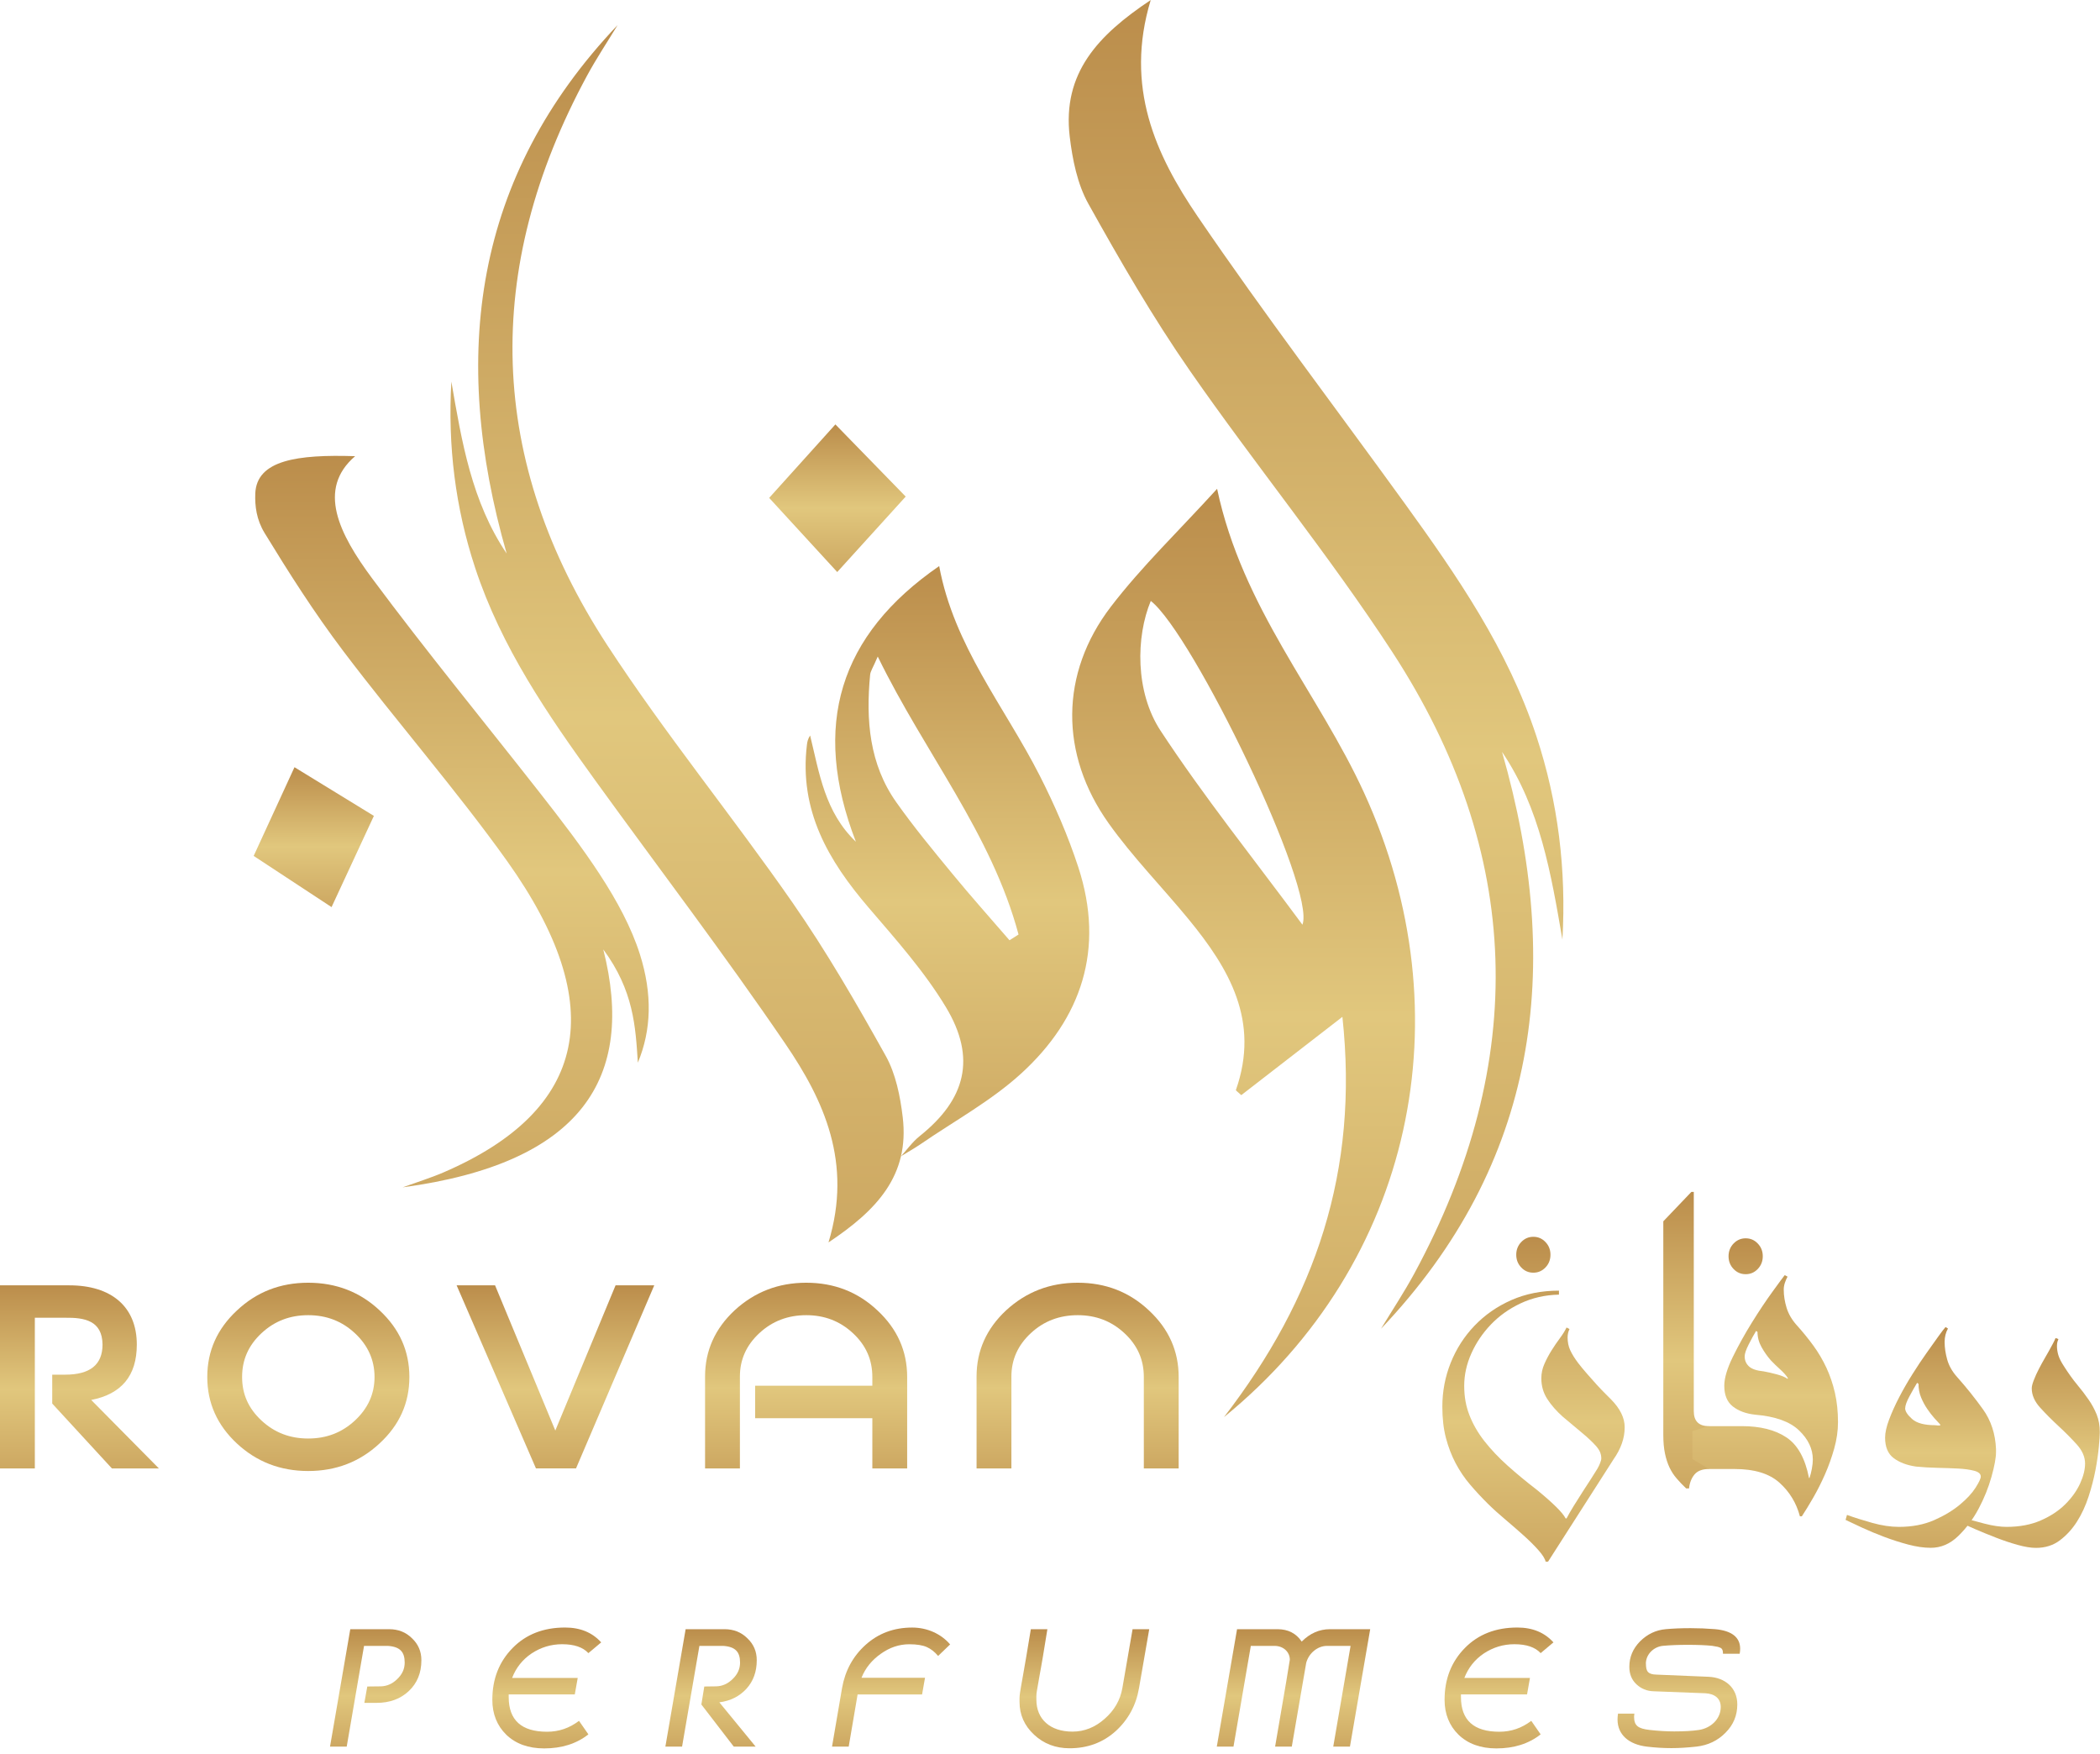 <svg width="182" height="152" viewBox="0 0 182 152" fill="none" xmlns="http://www.w3.org/2000/svg">
<g clip-path="url(#clip0_12082_2914)">
<path d="M106.081 122.809C114.008 112.511 117.79 101.496 116.341 88.123C113.077 90.648 110.293 92.805 107.578 94.907C107.285 94.634 107.096 94.508 107.113 94.461C109.211 88.488 106.527 83.953 103.032 79.689C100.738 76.89 98.185 74.304 96.089 71.358C91.83 65.376 91.847 58.366 96.276 52.577C98.952 49.082 102.151 46.025 105.482 42.362C107.684 52.747 114.251 60.025 118.234 68.735C127.038 87.989 122.459 109.461 106.081 122.809ZM112.877 80.137C114.081 77.057 103.378 54.924 99.735 52.078C98.442 55.181 98.369 59.961 100.588 63.336C104.356 69.069 108.651 74.421 112.877 80.137Z" fill="url(#paint0_linear_12082_2914)"/>
<path d="M99.73 0C97.442 7.542 100.168 13.431 103.805 18.772C109.572 27.234 115.773 35.37 121.768 43.662C126.295 49.924 130.674 56.276 133.16 63.816C135.038 69.519 135.755 75.374 135.409 81.425C134.428 75.745 133.486 70.056 130.177 65.162C135.565 83.903 133.282 100.836 119.689 115.151C120.654 113.559 121.685 112.007 122.571 110.371C132.513 92.006 132.011 73.908 120.659 56.494C115.185 48.099 108.83 40.342 103.114 32.114C99.908 27.499 97.071 22.585 94.32 17.651C93.375 15.957 92.946 13.827 92.709 11.84C92.057 6.338 95.159 3.044 99.73 0.003V0Z" fill="url(#paint1_linear_12082_2914)"/>
<path d="M71.804 107.667C73.9 100.758 71.405 95.362 68.072 90.47C62.79 82.716 57.107 75.263 51.613 67.668C47.466 61.932 43.455 56.112 41.178 49.206C39.458 43.982 38.8 38.617 39.118 33.073C40.019 38.277 40.88 43.489 43.912 47.974C38.979 30.805 41.069 15.291 53.52 2.18C52.636 3.638 51.691 5.059 50.877 6.559C41.769 23.382 42.229 39.963 52.631 55.917C57.645 63.607 63.467 70.715 68.704 78.251C71.642 82.479 74.24 86.981 76.762 91.501C77.629 93.054 78.022 95.005 78.237 96.825C78.833 101.864 75.993 104.883 71.804 107.67V107.667Z" fill="url(#paint2_linear_12082_2914)"/>
<path d="M77.998 100.304C78.567 99.682 79.068 98.966 79.715 98.45C83.689 95.279 84.64 91.703 81.984 87.29C80.105 84.172 77.638 81.412 75.272 78.647C71.808 74.6 69.235 70.255 69.937 64.519C69.968 64.268 70.024 64.023 70.21 63.739C71.008 66.997 71.481 70.378 74.177 72.948C70.286 62.88 72.744 55.02 81.396 49.058C82.68 55.993 87.062 61.233 90.103 67.206C91.399 69.753 92.558 72.415 93.45 75.144C95.78 82.257 93.715 88.277 88.503 93.032C85.9 95.407 82.742 97.124 79.829 99.125C79.227 99.537 78.589 99.891 77.967 100.273L77.998 100.307V100.304ZM87.488 81.487L88.274 80.986C85.916 72.203 80.175 65.316 76.072 56.899C75.654 57.877 75.439 58.167 75.412 58.476C75.032 62.409 75.347 66.228 77.675 69.519C79.194 71.671 80.877 73.706 82.547 75.735C84.152 77.689 85.838 79.573 87.488 81.485V81.487Z" fill="url(#paint3_linear_12082_2914)"/>
<path d="M78.494 43.035C76.387 45.357 74.452 47.489 72.56 49.574C70.553 47.386 68.571 45.228 66.662 43.149C68.385 41.237 70.38 39.024 72.401 36.781C74.522 38.957 76.562 41.05 78.494 43.035Z" fill="url(#paint4_linear_12082_2914)"/>
<path d="M30.781 39.531C27.453 42.388 29.368 46.242 32.275 50.156C36.879 56.36 41.969 62.559 46.83 68.763C50.5 73.445 54.007 78.12 55.456 82.694C56.551 86.152 56.459 89.266 55.28 92.095C55.08 88.97 54.921 85.854 52.284 82.278C55.093 93.36 50.475 100.802 34.895 102.898C36.079 102.469 37.325 102.081 38.44 101.602C50.924 96.217 52.917 87.206 43.95 74.624C39.627 68.559 34.334 62.489 29.747 56.419C27.174 53.013 25.011 49.595 22.935 46.198C22.221 45.03 22.085 43.837 22.124 42.783C22.23 39.865 25.789 39.372 30.784 39.534L30.781 39.531Z" fill="url(#paint5_linear_12082_2914)"/>
<path d="M32.403 70.708C31.102 73.515 29.906 76.093 28.735 78.613C26.436 77.102 24.17 75.611 21.985 74.176C23.047 71.868 24.276 69.198 25.522 66.489C27.919 67.957 30.221 69.371 32.403 70.708Z" fill="url(#paint6_linear_12082_2914)"/>
<path d="M136.024 115.176C135.912 115.407 135.859 115.65 135.859 115.909C135.859 116.313 135.934 116.681 136.085 117.01C136.235 117.341 136.464 117.709 136.765 118.111C136.985 118.398 137.239 118.707 137.529 119.039C137.818 119.37 138.1 119.685 138.373 119.989C138.649 120.29 138.903 120.558 139.137 120.789C139.371 121.021 139.53 121.177 139.611 121.263C140.408 122.068 140.806 122.877 140.806 123.682C140.806 124.173 140.723 124.647 140.558 125.107C140.394 125.566 140.16 126.012 139.856 126.444L134.162 135.341H133.955C133.9 135.082 133.693 134.75 133.337 134.349C132.98 133.945 132.553 133.521 132.057 133.075C131.561 132.629 131.032 132.169 130.469 131.693C129.906 131.219 129.401 130.765 128.964 130.333C128.412 129.786 127.896 129.232 127.417 128.669C126.934 128.108 126.516 127.487 126.157 126.812C125.8 126.135 125.519 125.402 125.312 124.61C125.106 123.819 125.003 122.919 125.003 121.912C125.003 120.588 125.243 119.32 125.725 118.111C126.207 116.901 126.893 115.828 127.787 114.894C128.682 113.958 129.747 113.216 130.984 112.67C132.222 112.124 133.596 111.851 135.109 111.851V112.196C133.9 112.224 132.793 112.478 131.787 112.952C130.784 113.425 129.922 114.039 129.209 114.788C128.492 115.538 127.929 116.371 127.517 117.294C127.104 118.217 126.898 119.15 126.898 120.101C126.898 121.051 127.049 121.871 127.353 122.648C127.656 123.426 128.088 124.176 128.651 124.895C129.214 125.614 129.883 126.319 130.653 127.01C131.422 127.701 132.275 128.407 133.211 129.126C134.613 130.277 135.438 131.096 135.686 131.587H135.77C135.934 131.269 136.141 130.91 136.389 130.508C136.637 130.104 136.89 129.703 137.152 129.299C137.414 128.894 137.66 128.513 137.894 128.153C138.128 127.793 138.312 127.498 138.451 127.267C138.535 127.122 138.61 126.966 138.677 126.793C138.747 126.62 138.78 126.475 138.78 126.361C138.78 126.216 138.752 126.065 138.696 125.906C138.641 125.748 138.532 125.569 138.368 125.366C138.039 124.992 137.612 124.588 137.088 124.156C136.564 123.724 136.015 123.264 135.438 122.774C134.889 122.283 134.44 121.773 134.098 121.241C133.752 120.708 133.582 120.112 133.582 119.449C133.582 119.017 133.671 118.598 133.85 118.197C134.028 117.793 134.234 117.405 134.468 117.032C134.702 116.659 134.942 116.305 135.19 115.973C135.438 115.641 135.631 115.332 135.767 115.045L136.015 115.173L136.024 115.176ZM134.374 108.74C134.374 109.172 134.229 109.54 133.941 109.841C133.652 110.142 133.303 110.295 132.891 110.295C132.478 110.295 132.127 110.145 131.84 109.841C131.55 109.537 131.408 109.172 131.408 108.74C131.408 108.308 131.553 107.94 131.84 107.639C132.13 107.335 132.478 107.185 132.891 107.185C133.303 107.185 133.654 107.335 133.941 107.639C134.231 107.94 134.374 108.308 134.374 108.74Z" fill="url(#paint7_linear_12082_2914)"/>
<path d="M146.795 103.3V122.3C146.795 123.164 147.235 123.596 148.116 123.596V127.309C147.539 127.309 147.118 127.468 146.856 127.783C146.594 128.098 146.436 128.502 146.383 128.992H146.135C145.831 128.705 145.558 128.415 145.31 128.128C145.061 127.841 144.855 127.523 144.691 127.178C144.526 126.832 144.395 126.428 144.298 125.968C144.2 125.508 144.153 124.959 144.153 124.326V105.842L146.586 103.294H146.792L146.795 103.3Z" fill="url(#paint8_linear_12082_2914)"/>
<path d="M154.92 110.641C154.837 110.786 154.761 110.959 154.694 111.159C154.625 111.36 154.591 111.564 154.591 111.764C154.591 112.283 154.675 112.807 154.839 113.342C155.004 113.874 155.294 114.37 155.706 114.833C156.227 115.41 156.71 115.998 157.15 116.603C157.59 117.208 157.969 117.849 158.284 118.523C158.599 119.201 158.847 119.928 159.026 120.703C159.204 121.48 159.293 122.331 159.293 123.25C159.293 124 159.182 124.761 158.964 125.539C158.744 126.316 158.477 127.066 158.159 127.785C157.841 128.504 157.504 129.173 157.147 129.792C156.79 130.411 156.459 130.951 156.158 131.411H155.993C155.689 130.26 155.099 129.287 154.221 128.496C153.34 127.704 152.047 127.309 150.344 127.309H148.117L146.673 126.445V124.025L148.117 123.593H150.962C152.557 123.593 153.844 123.917 154.82 124.566C155.795 125.213 156.45 126.386 156.779 128.086H156.821C156.905 127.855 156.972 127.59 157.027 127.286C157.083 126.985 157.111 126.718 157.111 126.486C157.111 125.567 156.712 124.722 155.915 123.961C155.118 123.197 153.853 122.746 152.119 122.601C151.322 122.515 150.675 122.278 150.179 121.887C149.683 121.5 149.438 120.901 149.438 120.095C149.438 119.435 149.686 118.599 150.179 117.59C150.675 116.581 151.23 115.583 151.849 114.588C152.467 113.593 153.058 112.709 153.624 111.932C154.187 111.154 154.538 110.68 154.675 110.507L154.923 110.638L154.92 110.641ZM152.774 108.871C152.774 109.303 152.629 109.671 152.342 109.972C152.052 110.276 151.704 110.426 151.291 110.426C150.879 110.426 150.528 110.276 150.24 109.972C149.951 109.671 149.808 109.303 149.808 108.871C149.808 108.439 149.953 108.071 150.24 107.77C150.53 107.469 150.879 107.316 151.291 107.316C151.704 107.316 152.055 107.466 152.342 107.77C152.632 108.074 152.774 108.439 152.774 108.871ZM151.205 117.551C151.205 117.896 151.327 118.183 151.576 118.415C151.824 118.646 152.25 118.788 152.855 118.847C153.184 118.905 153.563 118.992 153.989 119.106C154.416 119.22 154.725 119.351 154.917 119.493L154.959 119.449C154.82 119.217 154.602 118.966 154.299 118.693C153.995 118.42 153.722 118.153 153.474 117.893C153.17 117.548 152.902 117.166 152.668 116.748C152.434 116.33 152.317 115.892 152.317 115.429L152.194 115.343C152.002 115.661 151.787 116.048 151.556 116.508C151.322 116.968 151.205 117.314 151.205 117.545V117.551Z" fill="url(#paint9_linear_12082_2914)"/>
<path d="M168.824 115.134C168.632 115.479 168.534 115.867 168.534 116.299C168.534 116.789 168.61 117.299 168.76 117.832C168.911 118.364 169.192 118.86 169.605 119.323C170.402 120.215 171.151 121.151 171.854 122.13C172.556 123.108 172.932 124.262 172.988 125.586V125.845C172.988 126.336 172.857 127.046 172.595 127.983C172.333 128.919 171.963 129.839 171.48 130.748C170.998 131.654 170.407 132.445 169.708 133.122C169.005 133.8 168.217 134.137 167.336 134.137C166.731 134.137 166.079 134.042 165.376 133.855C164.674 133.669 163.98 133.446 163.292 133.187C162.603 132.927 161.965 132.66 161.374 132.387C160.783 132.113 160.306 131.891 159.95 131.718L160.072 131.286C160.705 131.517 161.435 131.746 162.26 131.977C163.085 132.208 163.855 132.323 164.571 132.323C165.725 132.323 166.742 132.127 167.623 131.74C168.504 131.353 169.245 130.904 169.85 130.402C170.455 129.898 170.909 129.41 171.213 128.933C171.514 128.459 171.667 128.133 171.667 127.961C171.667 127.729 171.48 127.565 171.11 127.464C170.739 127.364 170.271 127.3 169.708 127.269C169.145 127.241 168.537 127.219 167.893 127.205C167.247 127.191 166.633 127.155 166.056 127.097C165.259 126.982 164.613 126.737 164.117 126.363C163.62 125.99 163.375 125.399 163.375 124.594C163.375 124.162 163.492 123.638 163.726 123.016C163.96 122.397 164.248 121.756 164.593 121.093C164.936 120.432 165.321 119.761 165.747 119.086C166.174 118.409 166.586 117.79 166.985 117.23C167.383 116.67 167.726 116.187 168.016 115.783C168.306 115.379 168.504 115.123 168.615 115.006L168.821 115.134H168.824ZM165.112 122.043C165.112 122.303 165.309 122.612 165.711 122.971C166.109 123.331 166.776 123.512 167.712 123.512C167.768 123.512 167.835 123.521 167.918 123.534C168.002 123.548 168.083 123.543 168.166 123.512V123.468C168.03 123.323 167.857 123.136 167.651 122.907C167.444 122.676 167.238 122.411 167.032 122.107C166.826 121.806 166.647 121.475 166.497 121.115C166.346 120.756 166.271 120.36 166.271 119.928L166.148 119.841C165.956 120.159 165.736 120.547 165.488 121.006C165.24 121.466 165.117 121.812 165.117 122.043H165.112Z" fill="url(#paint10_linear_12082_2914)"/>
<path d="M169.939 131.459C170.572 131.66 171.252 131.855 171.982 132.041C172.71 132.228 173.351 132.323 173.9 132.323C175.029 132.323 176.018 132.136 176.871 131.763C177.724 131.389 178.432 130.921 178.995 130.358C179.558 129.798 179.984 129.198 180.274 128.566C180.564 127.933 180.706 127.356 180.706 126.838C180.706 126.264 180.466 125.709 179.984 125.177C179.502 124.644 178.972 124.112 178.395 123.579C177.819 123.047 177.289 122.515 176.807 121.982C176.325 121.45 176.085 120.895 176.085 120.318C176.085 120.146 176.146 119.9 176.272 119.585C176.394 119.268 176.539 118.953 176.704 118.635C176.868 118.317 177.033 118.016 177.2 117.729C177.364 117.442 177.49 117.225 177.57 117.082C177.679 116.882 177.791 116.681 177.899 116.478C178.008 116.277 178.092 116.104 178.147 115.959L178.395 116.046C178.368 116.104 178.34 116.182 178.312 116.283C178.284 116.383 178.27 116.506 178.27 116.65C178.27 116.91 178.312 117.177 178.393 117.45C178.476 117.724 178.641 118.047 178.889 118.423C179.273 119.028 179.653 119.555 180.023 120.001C180.394 120.447 180.726 120.879 181.013 121.297C181.303 121.715 181.534 122.147 181.715 122.593C181.893 123.039 181.983 123.549 181.983 124.126C181.983 124.385 181.955 124.811 181.899 125.399C181.843 125.99 181.748 126.651 181.609 127.387C181.47 128.12 181.272 128.892 181.01 129.697C180.748 130.503 180.411 131.23 179.998 131.877C179.586 132.524 179.089 133.064 178.513 133.496C177.936 133.928 177.247 134.143 176.45 134.143C176.01 134.143 175.48 134.057 174.861 133.884C174.243 133.711 173.615 133.502 172.986 133.257C172.353 133.011 171.754 132.766 171.191 132.524C170.628 132.278 170.165 132.069 169.808 131.896L169.931 131.464L169.939 131.459Z" fill="url(#paint11_linear_12082_2914)"/>
<path d="M4.526 121.634V119.133H5.652C7.81 119.133 8.886 118.264 8.886 116.522C8.861 114.445 7.328 114.178 5.652 114.2H3.019V127.258H0V111.391H6.012C9.655 111.391 11.857 113.244 11.857 116.525C11.857 119.225 10.538 120.809 7.904 121.324L13.774 127.261H9.702L4.526 121.636V121.634Z" fill="url(#paint12_linear_12082_2914)"/>
<path d="M32.914 113.576C34.615 115.162 35.479 117.079 35.479 119.334C35.479 121.589 34.617 123.507 32.892 125.093C31.192 126.679 29.129 127.481 26.71 127.481C24.291 127.481 22.231 126.679 20.528 125.093C18.828 123.507 17.964 121.589 17.964 119.334C17.964 117.079 18.825 115.162 20.528 113.576C22.228 111.968 24.291 111.165 26.71 111.165C29.129 111.165 31.214 111.968 32.914 113.576ZM22.66 123.105C23.786 124.153 25.127 124.666 26.71 124.666C28.293 124.666 29.634 124.153 30.76 123.105C31.886 122.057 32.46 120.806 32.46 119.334C32.46 117.863 31.886 116.589 30.76 115.541C29.634 114.493 28.293 113.977 26.71 113.977C25.127 113.977 23.786 114.49 22.66 115.541C21.534 116.592 20.982 117.84 20.982 119.334C20.982 120.828 21.534 122.057 22.66 123.105Z" fill="url(#paint13_linear_12082_2914)"/>
<path d="M48.127 123.975L53.35 111.388H56.703L49.922 127.255H46.449L39.573 111.388H42.904L48.127 123.975Z" fill="url(#paint14_linear_12082_2914)"/>
<path d="M65.446 122.905V120.092H75.603V119.334C75.603 117.838 75.051 116.589 73.925 115.541C72.799 114.493 71.458 113.977 69.875 113.977C68.292 113.977 66.929 114.49 65.803 115.541C64.677 116.589 64.125 117.84 64.125 119.29V127.258H61.106V119.29C61.106 117.057 61.968 115.14 63.671 113.554C65.396 111.968 67.456 111.165 69.875 111.165C72.294 111.165 74.354 111.968 76.057 113.576C77.757 115.162 78.621 117.079 78.621 119.334V127.258H75.603V122.908H65.446V122.905Z" fill="url(#paint15_linear_12082_2914)"/>
<path d="M87.655 127.258H84.636V119.29C84.636 117.057 85.498 115.14 87.201 113.554C88.926 111.968 90.986 111.165 93.405 111.165C95.824 111.165 97.884 111.968 99.587 113.576C101.287 115.162 102.151 117.079 102.151 119.334V127.258H99.132V119.334C99.132 117.838 98.581 116.589 97.455 115.541C96.329 114.493 94.988 113.977 93.405 113.977C91.822 113.977 90.459 114.49 89.333 115.541C88.207 116.589 87.655 117.84 87.655 119.29V127.258Z" fill="url(#paint16_linear_12082_2914)"/>
<path d="M31.829 146.158L33.008 146.144C33.526 146.13 34.006 145.929 34.427 145.514C34.862 145.099 35.073 144.628 35.073 144.084C35.073 143.167 34.68 142.71 33.613 142.638H31.55L30.048 151.367H28.602L30.358 141.191H33.727C34.513 141.191 35.174 141.448 35.706 141.977C36.252 142.493 36.52 143.123 36.52 143.881C36.52 144.982 36.155 145.871 35.425 146.557C34.708 147.228 33.783 147.574 32.646 147.574H31.578L31.832 146.158H31.829Z" fill="url(#paint17_linear_12082_2914)"/>
<path d="M46.066 143.296C45.28 143.825 44.717 144.542 44.383 145.414H50.069L49.815 146.844H44.087V147.072C44.087 149.076 45.197 150.077 47.415 150.077C48.441 150.077 49.352 149.762 50.18 149.132L50.994 150.305C49.954 151.122 48.678 151.521 47.161 151.521C45.785 151.521 44.689 151.119 43.875 150.333C43.075 149.547 42.669 148.53 42.669 147.315C42.669 145.498 43.259 144.009 44.424 142.822C45.59 141.634 47.106 141.046 48.973 141.046C50.294 141.046 51.331 141.476 52.103 142.334L50.994 143.265C50.517 142.749 49.759 142.493 48.719 142.493C47.749 142.493 46.866 142.766 46.066 143.296Z" fill="url(#paint18_linear_12082_2914)"/>
<path d="M61.033 146.158L62.073 146.144C62.592 146.13 63.071 145.929 63.492 145.514C63.927 145.099 64.138 144.628 64.138 144.084C64.138 143.167 63.745 142.71 62.678 142.638H60.615L59.113 151.367H57.666L59.422 141.191H62.792C63.578 141.191 64.239 141.448 64.771 141.977C65.317 142.493 65.585 143.123 65.585 143.881C65.585 144.867 65.29 145.698 64.688 146.356C64.083 147.014 63.311 147.401 62.343 147.529L65.487 151.364H63.592L60.785 147.716L61.039 146.155L61.033 146.158Z" fill="url(#paint19_linear_12082_2914)"/>
<path d="M73.556 151.368H72.109L72.979 146.286C73.247 144.784 73.921 143.538 75.014 142.552C76.123 141.551 77.469 141.049 79.058 141.049C80.362 141.049 81.558 141.593 82.344 142.51L81.304 143.51C81.009 143.154 80.672 142.894 80.32 142.738C79.969 142.582 79.465 142.496 78.804 142.496C77.935 142.496 77.107 142.769 76.332 143.326C75.56 143.87 74.997 144.558 74.662 145.403H80.167L79.913 146.849H74.325L73.553 151.373L73.556 151.368Z" fill="url(#paint20_linear_12082_2914)"/>
<path d="M98.153 141.191H99.6L98.716 146.286C98.463 147.775 97.788 149.02 96.696 150.021C95.6 151.008 94.268 151.509 92.696 151.509C91.489 151.509 90.464 151.122 89.622 150.336C88.78 149.55 88.359 148.605 88.359 147.487C88.359 146.972 88.345 147.03 88.485 146.186L88.652 145.241C88.777 144.539 89.059 142.922 89.34 141.191H90.773L90.38 143.597C90.255 144.313 90.168 144.842 90.099 145.185L89.945 146.072C89.806 146.858 89.82 146.757 89.82 147.304C89.82 148.979 90.999 150.066 92.95 150.066C93.975 150.066 94.901 149.695 95.729 148.965C96.57 148.234 97.092 147.334 97.273 146.289L98.156 141.194L98.153 141.191Z" fill="url(#paint21_linear_12082_2914)"/>
<path d="M115.002 142.638C114.174 142.638 113.416 143.296 113.204 144.112L111.955 151.367H110.509C111.364 146.414 111.785 143.911 111.785 143.839C111.785 143.153 111.211 142.638 110.467 142.638H108.404L106.902 151.367H105.456L107.211 141.191H110.721C111.632 141.191 112.334 141.548 112.814 142.264C113.53 141.548 114.344 141.191 115.255 141.191H118.751L116.995 151.367H115.548L117.05 142.638H115.002Z" fill="url(#paint22_linear_12082_2914)"/>
<path d="M128.595 143.296C127.809 143.825 127.249 144.542 126.911 145.414H132.597L132.344 146.844H126.616V147.072C126.616 149.076 127.725 150.077 129.944 150.077C130.97 150.077 131.881 149.762 132.709 149.132L133.523 150.305C132.483 151.122 131.206 151.521 129.69 151.521C128.313 151.521 127.218 151.119 126.404 150.333C125.604 149.547 125.197 148.53 125.197 147.315C125.197 145.498 125.788 144.009 126.953 142.822C128.118 141.634 129.634 141.046 131.502 141.046C132.82 141.046 133.86 141.476 134.632 142.334L133.523 143.265C133.046 142.749 132.288 142.493 131.248 142.493C130.278 142.493 129.395 142.766 128.595 143.296Z" fill="url(#paint23_linear_12082_2914)"/>
<path d="M142.648 144.182C142.648 144.826 142.801 145.113 143.573 145.127L148.052 145.314C149.526 145.372 150.566 146.286 150.566 147.705C150.566 148.664 150.229 149.48 149.54 150.166C148.866 150.852 148.024 151.253 147.012 151.367C146.212 151.454 145.496 151.496 144.85 151.496C144.161 151.496 143.459 151.454 142.728 151.367C141.17 151.181 140.187 150.336 140.187 149.021C140.187 148.864 140.2 148.692 140.228 148.505H141.647C141.633 148.619 141.619 148.706 141.619 148.761C141.619 149.547 141.956 149.806 142.965 149.921C143.737 150.007 144.454 150.049 145.1 150.049C145.956 150.049 146.672 150.007 147.249 149.921C148.275 149.762 149.131 148.976 149.131 147.931C149.131 147.187 148.598 146.785 147.796 146.743L143.33 146.571C142.726 146.557 142.221 146.342 141.814 145.955C141.407 145.567 141.209 145.068 141.209 144.452C141.209 143.608 141.519 142.878 142.135 142.248C142.767 141.618 143.512 141.261 144.381 141.188C145.014 141.13 145.716 141.102 146.516 141.102C147.219 141.102 147.921 141.13 148.637 141.188C150.084 141.317 150.814 141.891 150.814 142.891C150.814 143.02 150.8 143.165 150.772 143.321H149.326C149.326 143.006 149.256 142.85 149.044 142.777L148.877 142.719L148.386 142.632C147.826 142.574 147.124 142.546 146.265 142.546C145.465 142.546 144.763 142.574 144.13 142.632C143.33 142.705 142.642 143.362 142.642 144.179L142.648 144.182Z" fill="url(#paint24_linear_12082_2914)"/>
</g>
<defs>
<linearGradient id="paint0_linear_12082_2914" x1="107.78" y1="42.362" x2="107.78" y2="122.809" gradientUnits="userSpaceOnUse">
<stop stop-color="#BB8D4B"/>
<stop offset="0.568" stop-color="#E1C77D"/>
<stop offset="1" stop-color="#CDA862"/>
</linearGradient>
<linearGradient id="paint1_linear_12082_2914" x1="114.058" y1="0" x2="114.058" y2="115.151" gradientUnits="userSpaceOnUse">
<stop stop-color="#BB8D4B"/>
<stop offset="0.568" stop-color="#E1C77D"/>
<stop offset="1" stop-color="#CDA862"/>
</linearGradient>
<linearGradient id="paint2_linear_12082_2914" x1="58.678" y1="2.18" x2="58.678" y2="107.67" gradientUnits="userSpaceOnUse">
<stop stop-color="#BB8D4B"/>
<stop offset="0.568" stop-color="#E1C77D"/>
<stop offset="1" stop-color="#CDA862"/>
</linearGradient>
<linearGradient id="paint3_linear_12082_2914" x1="82.111" y1="49.058" x2="82.111" y2="100.307" gradientUnits="userSpaceOnUse">
<stop stop-color="#BB8D4B"/>
<stop offset="0.568" stop-color="#E1C77D"/>
<stop offset="1" stop-color="#CDA862"/>
</linearGradient>
<linearGradient id="paint4_linear_12082_2914" x1="72.578" y1="36.781" x2="72.578" y2="49.574" gradientUnits="userSpaceOnUse">
<stop stop-color="#BB8D4B"/>
<stop offset="0.568" stop-color="#E1C77D"/>
<stop offset="1" stop-color="#CDA862"/>
</linearGradient>
<linearGradient id="paint5_linear_12082_2914" x1="39.171" y1="39.506" x2="39.171" y2="102.898" gradientUnits="userSpaceOnUse">
<stop stop-color="#BB8D4B"/>
<stop offset="0.568" stop-color="#E1C77D"/>
<stop offset="1" stop-color="#CDA862"/>
</linearGradient>
<linearGradient id="paint6_linear_12082_2914" x1="27.194" y1="66.489" x2="27.194" y2="78.613" gradientUnits="userSpaceOnUse">
<stop stop-color="#BB8D4B"/>
<stop offset="0.568" stop-color="#E1C77D"/>
<stop offset="1" stop-color="#CDA862"/>
</linearGradient>
<linearGradient id="paint7_linear_12082_2914" x1="132.905" y1="107.185" x2="132.905" y2="135.341" gradientUnits="userSpaceOnUse">
<stop stop-color="#BB8D4B"/>
<stop offset="0.568" stop-color="#E1C77D"/>
<stop offset="1" stop-color="#CDA862"/>
</linearGradient>
<linearGradient id="paint8_linear_12082_2914" x1="146.135" y1="103.294" x2="146.135" y2="128.992" gradientUnits="userSpaceOnUse">
<stop stop-color="#BB8D4B"/>
<stop offset="0.568" stop-color="#E1C77D"/>
<stop offset="1" stop-color="#CDA862"/>
</linearGradient>
<linearGradient id="paint9_linear_12082_2914" x1="152.983" y1="107.316" x2="152.983" y2="131.411" gradientUnits="userSpaceOnUse">
<stop stop-color="#BB8D4B"/>
<stop offset="0.568" stop-color="#E1C77D"/>
<stop offset="1" stop-color="#CDA862"/>
</linearGradient>
<linearGradient id="paint10_linear_12082_2914" x1="166.469" y1="115.006" x2="166.469" y2="134.137" gradientUnits="userSpaceOnUse">
<stop stop-color="#BB8D4B"/>
<stop offset="0.568" stop-color="#E1C77D"/>
<stop offset="1" stop-color="#CDA862"/>
</linearGradient>
<linearGradient id="paint11_linear_12082_2914" x1="175.895" y1="115.959" x2="175.895" y2="134.143" gradientUnits="userSpaceOnUse">
<stop stop-color="#BB8D4B"/>
<stop offset="0.568" stop-color="#E1C77D"/>
<stop offset="1" stop-color="#CDA862"/>
</linearGradient>
<linearGradient id="paint12_linear_12082_2914" x1="6.887" y1="111.391" x2="6.887" y2="127.261" gradientUnits="userSpaceOnUse">
<stop stop-color="#BB8D4B"/>
<stop offset="0.568" stop-color="#E1C77D"/>
<stop offset="1" stop-color="#CDA862"/>
</linearGradient>
<linearGradient id="paint13_linear_12082_2914" x1="26.721" y1="111.165" x2="26.721" y2="127.481" gradientUnits="userSpaceOnUse">
<stop stop-color="#BB8D4B"/>
<stop offset="0.568" stop-color="#E1C77D"/>
<stop offset="1" stop-color="#CDA862"/>
</linearGradient>
<linearGradient id="paint14_linear_12082_2914" x1="48.138" y1="111.388" x2="48.138" y2="127.255" gradientUnits="userSpaceOnUse">
<stop stop-color="#BB8D4B"/>
<stop offset="0.568" stop-color="#E1C77D"/>
<stop offset="1" stop-color="#CDA862"/>
</linearGradient>
<linearGradient id="paint15_linear_12082_2914" x1="69.864" y1="111.165" x2="69.864" y2="127.258" gradientUnits="userSpaceOnUse">
<stop stop-color="#BB8D4B"/>
<stop offset="0.568" stop-color="#E1C77D"/>
<stop offset="1" stop-color="#CDA862"/>
</linearGradient>
<linearGradient id="paint16_linear_12082_2914" x1="93.394" y1="111.165" x2="93.394" y2="127.258" gradientUnits="userSpaceOnUse">
<stop stop-color="#BB8D4B"/>
<stop offset="0.568" stop-color="#E1C77D"/>
<stop offset="1" stop-color="#CDA862"/>
</linearGradient>
<linearGradient id="paint17_linear_12082_2914" x1="32.561" y1="141.191" x2="32.561" y2="151.367" gradientUnits="userSpaceOnUse">
<stop stop-color="#BB8D4B"/>
<stop offset="0.568" stop-color="#E1C77D"/>
<stop offset="1" stop-color="#CDA862"/>
</linearGradient>
<linearGradient id="paint18_linear_12082_2914" x1="47.386" y1="141.046" x2="47.386" y2="151.521" gradientUnits="userSpaceOnUse">
<stop stop-color="#BB8D4B"/>
<stop offset="0.568" stop-color="#E1C77D"/>
<stop offset="1" stop-color="#CDA862"/>
</linearGradient>
<linearGradient id="paint19_linear_12082_2914" x1="61.626" y1="141.191" x2="61.626" y2="151.367" gradientUnits="userSpaceOnUse">
<stop stop-color="#BB8D4B"/>
<stop offset="0.568" stop-color="#E1C77D"/>
<stop offset="1" stop-color="#CDA862"/>
</linearGradient>
<linearGradient id="paint20_linear_12082_2914" x1="77.227" y1="141.049" x2="77.227" y2="151.373" gradientUnits="userSpaceOnUse">
<stop stop-color="#BB8D4B"/>
<stop offset="0.568" stop-color="#E1C77D"/>
<stop offset="1" stop-color="#CDA862"/>
</linearGradient>
<linearGradient id="paint21_linear_12082_2914" x1="93.98" y1="141.191" x2="93.98" y2="151.509" gradientUnits="userSpaceOnUse">
<stop stop-color="#BB8D4B"/>
<stop offset="0.568" stop-color="#E1C77D"/>
<stop offset="1" stop-color="#CDA862"/>
</linearGradient>
<linearGradient id="paint22_linear_12082_2914" x1="112.103" y1="141.191" x2="112.103" y2="151.367" gradientUnits="userSpaceOnUse">
<stop stop-color="#BB8D4B"/>
<stop offset="0.568" stop-color="#E1C77D"/>
<stop offset="1" stop-color="#CDA862"/>
</linearGradient>
<linearGradient id="paint23_linear_12082_2914" x1="129.915" y1="141.046" x2="129.915" y2="151.521" gradientUnits="userSpaceOnUse">
<stop stop-color="#BB8D4B"/>
<stop offset="0.568" stop-color="#E1C77D"/>
<stop offset="1" stop-color="#CDA862"/>
</linearGradient>
<linearGradient id="paint24_linear_12082_2914" x1="145.5" y1="141.102" x2="145.5" y2="151.496" gradientUnits="userSpaceOnUse">
<stop stop-color="#BB8D4B"/>
<stop offset="0.568" stop-color="#E1C77D"/>
<stop offset="1" stop-color="#CDA862"/>
</linearGradient>
<clipPath id="clip0_12082_2914">
<rect width="182" height="152" fill="white"/>
</clipPath>
</defs>
</svg>
